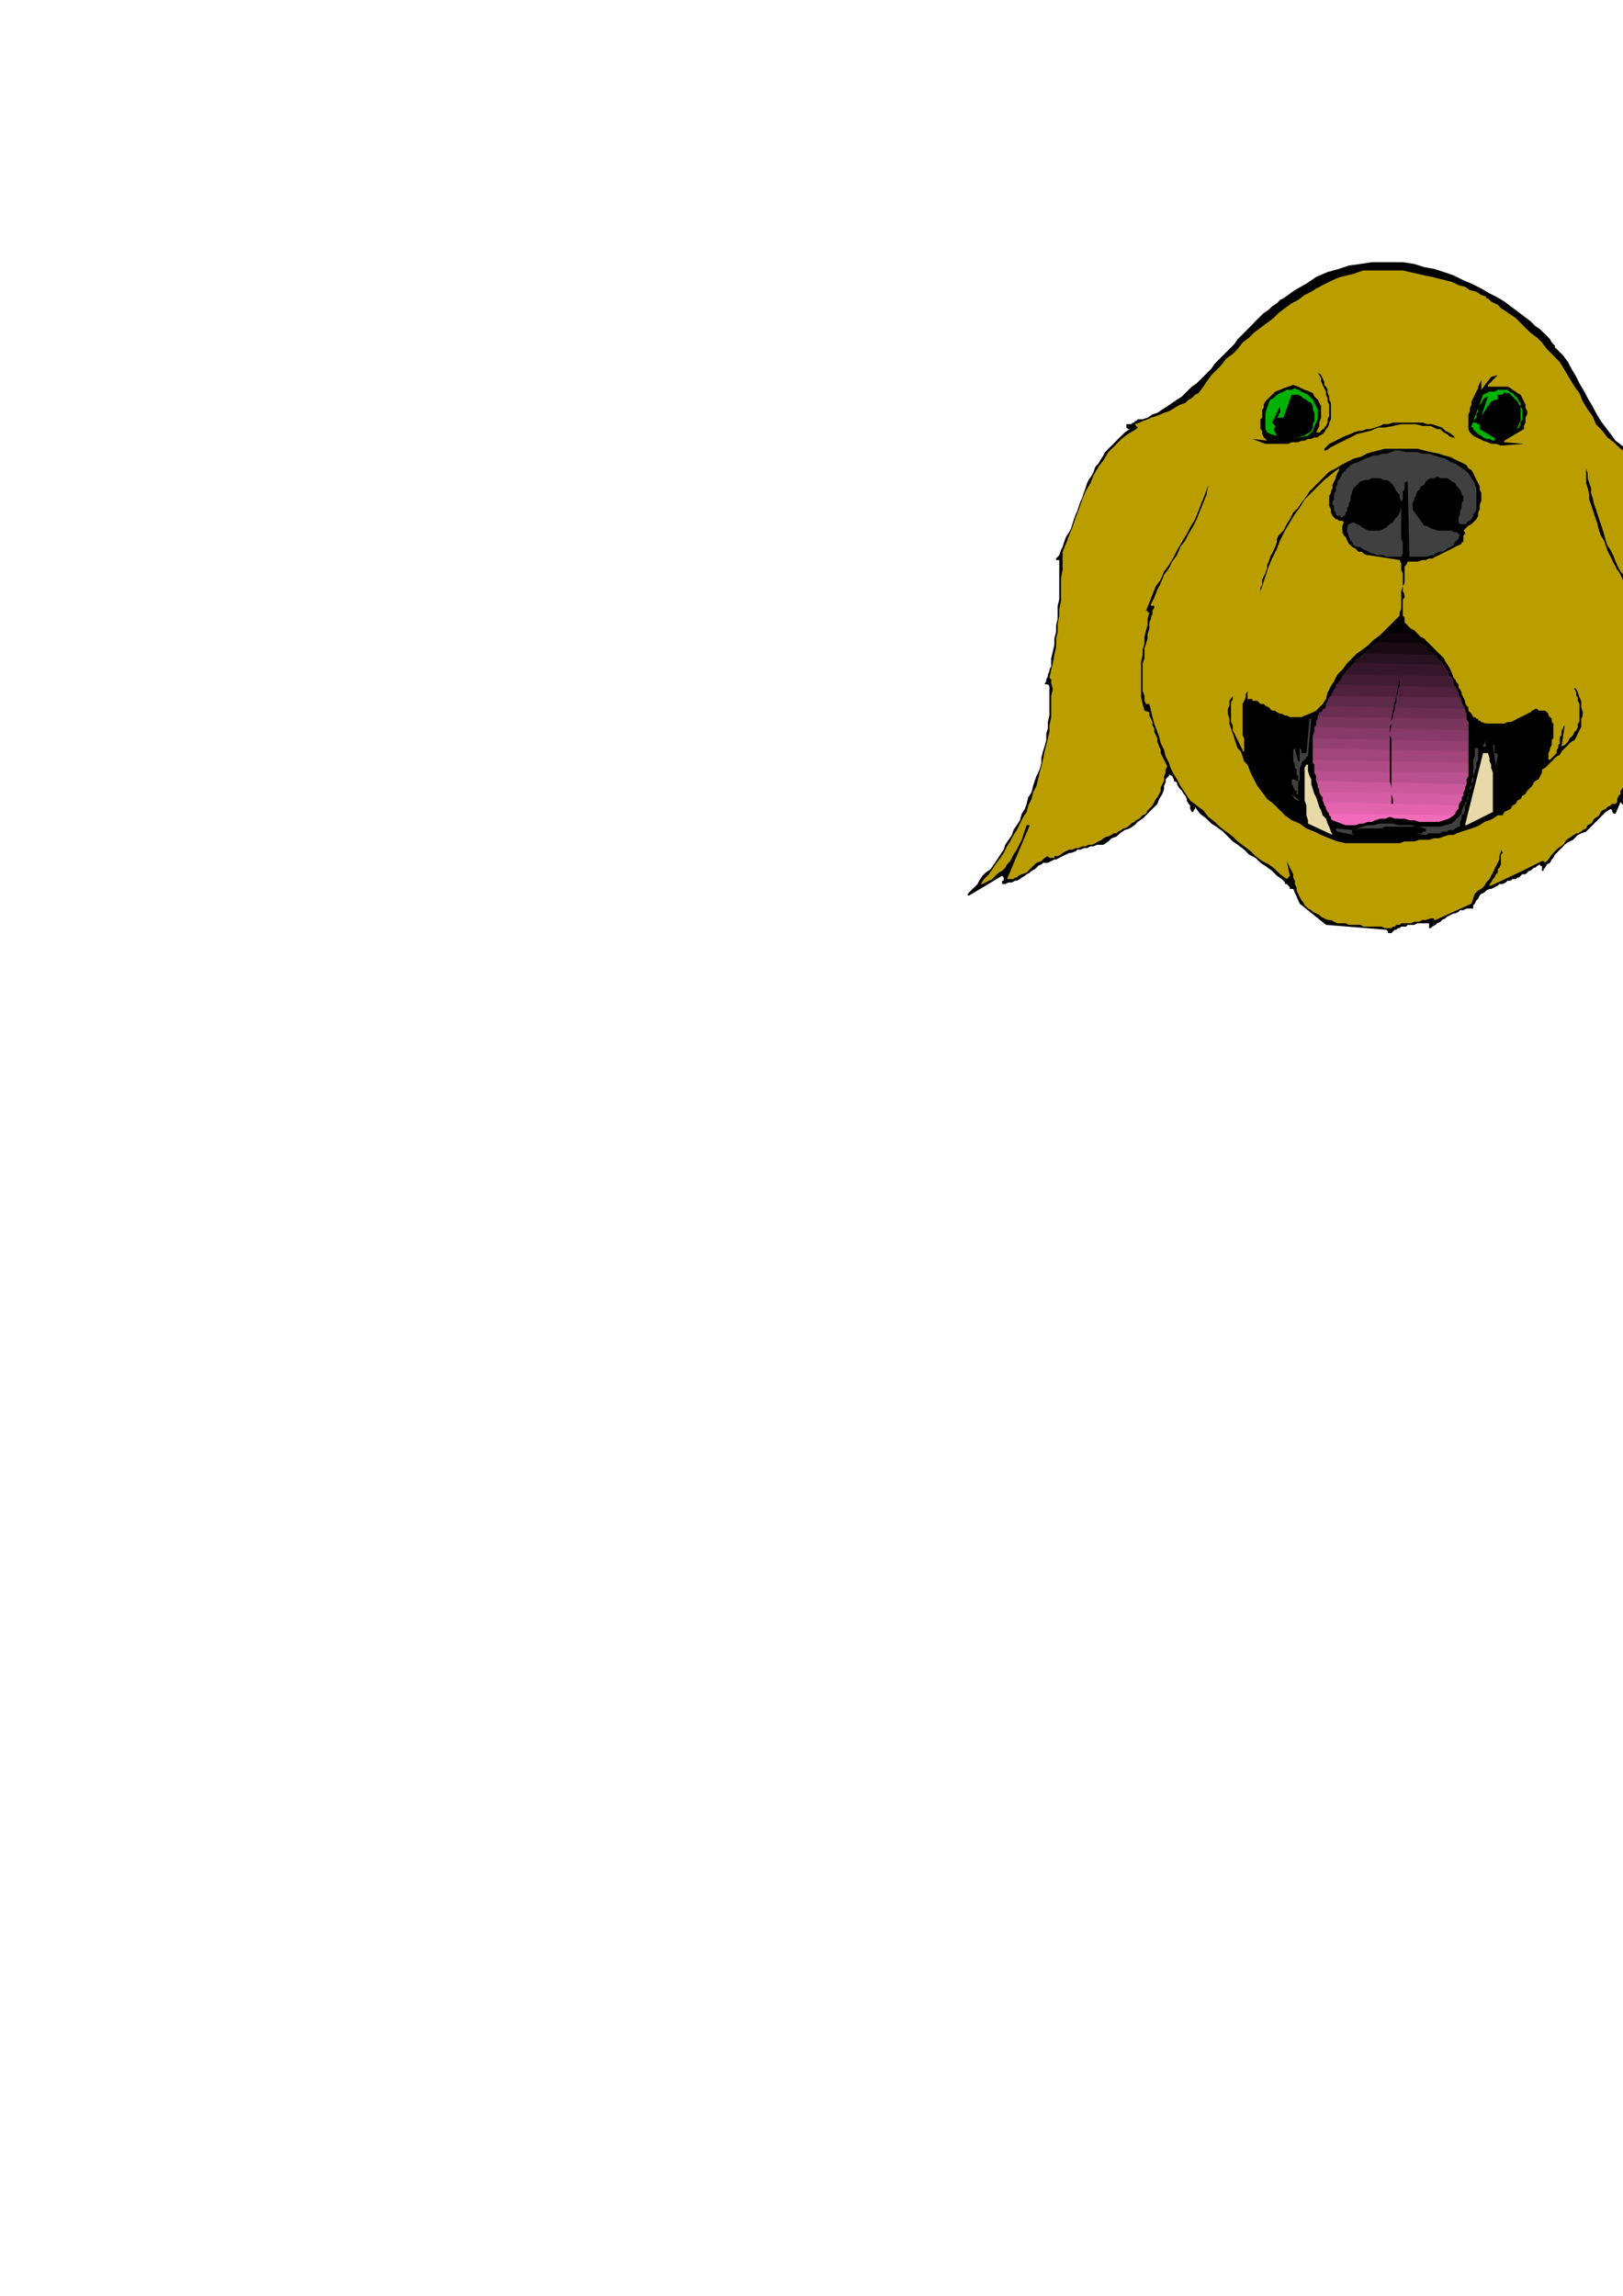 <?xml version="1.0" encoding="utf-8"?>
<!-- Created by UniConvertor 2.0rc4 (https://sk1project.net/) -->
<svg xmlns="http://www.w3.org/2000/svg" height="841.89pt" viewBox="0 0 595.276 841.89" width="595.276pt" version="1.1" xmlns:xlink="http://www.w3.org/1999/xlink" id="992b57e1-f607-11ea-9cc3-dcc15c148e23">

<g>
	<g>
		<path style="fill:#000000;" d="M 470.726,109.401 L 469.502,109.977 468.35,111.201 466.55,112.353 465.326,113.577 463.526,114.801 462.302,115.953 460.502,117.753 459.35,118.977 457.55,120.777 455.75,122.577 453.95,124.377 452.726,126.177 450.926,127.977 449.126,129.777 447.326,131.577 445.526,133.377 444.302,135.177 442.502,136.977 440.702,138.777 438.902,140.577 437.102,141.801 435.302,143.601 433.502,145.401 431.702,146.553 429.902,147.777 428.102,149.001 426.302,150.153 424.502,151.377 422.702,151.953 420.902,153.177 419.102,153.753 417.302,153.753 416.726,154.401 416.15,154.401 416.15,154.977 415.502,154.977 414.926,155.553 414.35,155.553 413.702,155.553 413.126,155.553 413.126,156.201 413.126,156.201 413.126,156.777 413.126,156.777 413.702,157.353 413.702,157.353 414.35,157.353 414.35,157.353 412.55,158.577 411.326,159.801 410.102,160.953 408.95,162.177 407.726,163.401 406.502,164.553 405.35,165.777 404.702,167.001 403.55,168.801 402.902,169.953 401.75,171.177 401.102,172.977 400.526,174.201 399.302,176.001 398.726,177.153 398.15,178.953 397.502,180.753 396.926,182.553 396.35,183.777 395.702,185.577 395.126,187.377 394.55,188.601 393.902,190.401 393.326,192.201 392.75,194.001 392.102,195.153 390.95,196.953 390.302,198.753 389.726,200.553 389.15,201.777 388.502,203.577 387.35,204.801 387.35,205.377 387.926,205.377 387.926,205.377 388.502,205.377 388.502,207.753 388.502,210.201 388.502,212.577 388.502,214.953 388.502,217.401 388.502,219.777 387.926,222.153 387.926,224.601 387.926,226.977 387.35,229.353 387.35,231.801 386.702,234.177 386.702,236.553 386.126,239.001 385.55,241.377 385.55,243.753 385.55,244.401 384.902,245.553 384.902,246.201 384.326,247.353 384.326,248.001 383.75,249.153 383.75,249.801 383.102,250.953 383.75,250.953 383.75,250.953 384.326,250.953 384.902,251.601 384.902,253.401 384.902,255.777 384.902,258.153 384.902,260.601 384.902,262.401 384.326,264.777 384.326,267.153 383.75,268.953 383.75,271.401 383.102,273.777 382.526,275.577 381.95,277.953 381.95,279.753 381.302,282.201 380.15,284.577 379.502,286.377 378.926,288.177 378.35,290.553 377.126,292.353 376.55,294.801 375.902,296.601 374.75,298.401 374.102,300.777 372.95,302.577 371.726,304.377 371.15,306.177 369.926,307.977 368.702,309.777 368.126,311.577 366.902,313.377 365.75,315.177 364.526,316.977 363.302,318.777 361.502,320.001 360.35,321.153 359.126,322.953 358.55,324.177 357.326,325.401 356.102,326.553 354.95,327.777 354.95,327.777 354.95,328.353 355.526,328.353 355.526,328.353 367.55,321.153 367.55,321.153 367.55,321.153 368.126,321.801 368.126,321.801 368.126,322.377 368.126,322.377 368.126,322.953 367.55,322.953 367.55,323.601 367.55,323.601 367.55,324.177 367.55,324.177 368.702,324.177 369.926,323.601 371.15,323.601 372.302,322.953 372.95,322.953 374.102,322.377 374.75,321.801 375.902,321.153 376.55,320.577 377.702,320.001 378.35,319.353 379.502,318.777 380.15,318.201 380.726,317.553 381.95,316.977 382.526,316.401 383.102,316.401 383.102,316.401 383.75,316.401 384.326,316.401 386.702,315.177 387.35,315.177 388.502,314.601 389.726,313.953 390.95,313.377 392.102,312.801 392.75,312.801 394.55,312.153 395.126,311.577 396.35,311.577 397.502,311.001 398.726,311.001 399.95,310.353 401.102,310.353 402.326,309.777 403.55,309.777 404.702,309.777 406.502,308.553 407.726,307.401 409.526,306.753 410.75,305.601 412.55,304.377 414.35,303.801 416.15,302.577 417.302,301.353 419.102,300.201 420.326,298.977 421.55,297.753 423.35,295.953 424.502,294.801 425.15,293.001 426.302,291.201 426.95,289.401 426.95,288.753 426.95,288.177 427.526,286.953 427.526,286.377 427.526,285.801 428.102,285.153 428.75,284.577 428.75,284.001 429.902,284.577 430.55,285.801 430.55,286.377 431.702,286.953 431.702,287.601 432.35,288.753 432.926,289.401 433.502,289.977 434.15,291.201 434.726,291.777 435.302,293.001 435.302,293.577 435.95,294.801 436.526,295.377 436.526,296.601 437.102,297.753 437.75,297.753 437.75,297.177 438.326,296.601 438.326,295.953 440.126,298.401 442.502,300.201 444.302,302.001 446.102,303.153 448.55,304.953 450.35,306.753 452.15,308.553 453.95,309.777 456.326,311.577 458.126,313.377 460.502,314.601 462.302,316.401 464.102,317.553 466.55,319.353 468.35,321.153 470.15,322.377 470.726,322.953 471.302,323.601 471.302,324.177 471.95,324.177 472.526,324.753 472.526,324.753 473.102,325.401 473.102,325.977 473.75,325.977 473.75,325.977 474.326,325.977 474.326,325.977 476.702,331.377 486.35,339.153 508.526,340.953 509.102,341.601 509.102,341.601 509.102,342.177 509.75,342.177 509.75,342.177 509.75,342.177 510.326,342.177 510.326,342.177 510.326,342.177 510.902,341.601 510.902,341.601 511.55,340.953 512.126,340.953 512.702,340.377 513.35,340.377 513.926,339.801 515.15,339.801 515.726,339.801 516.302,339.153 516.95,339.153 518.102,339.153 518.75,339.153 519.902,338.577 520.55,338.577 521.126,338.577 522.35,338.577 522.926,338.577 523.502,338.577 524.15,338.577 524.15,338.577 524.15,339.153 524.15,339.153 524.15,339.801 524.15,340.377 524.15,340.377 524.726,340.377 525.302,339.801 526.526,339.153 527.102,338.577 528.326,338.001 528.902,337.353 530.126,336.777 530.702,336.201 531.926,335.553 533.15,334.977 533.726,334.977 534.95,334.401 535.526,333.753 536.75,333.753 537.902,333.177 539.126,333.177 540.35,333.177 540.35,331.953 540.926,331.377 541.502,330.153 542.15,329.577 542.726,328.353 543.302,327.777 544.526,327.201 545.102,326.553 546.326,325.977 546.902,325.977 548.126,325.401 549.35,324.753 549.926,324.177 551.15,324.177 552.302,323.601 552.95,322.953 554.102,322.953 554.75,322.377 555.902,322.377 556.55,321.801 557.126,321.801 557.702,321.153 558.35,320.577 559.502,320.577 560.15,320.001 560.726,319.353 561.302,319.353 561.95,318.777 562.526,318.201 563.102,318.201 563.75,317.553 564.902,316.977 564.902,317.553 565.55,317.553 565.55,318.201 565.55,318.777 565.55,318.777 565.55,319.353 566.126,319.353 566.126,318.777 566.702,318.201 567.35,316.977 568.502,316.401 569.15,315.177 569.726,314.601 570.302,313.377 570.95,312.801 572.102,311.577 572.75,311.001 573.902,309.777 574.55,309.201 575.702,308.553 576.926,307.977 578.15,306.753 578.726,306.177 579.95,305.601 581.75,304.953 582.902,303.801 584.126,302.577 585.35,301.353 586.502,300.201 587.726,298.977 588.95,297.753 590.75,296.601 590.75,296.601 591.326,297.177 591.326,297.753 591.902,298.401 591.902,298.401 591.902,298.401 592.55,298.401 592.55,298.401 594.35,294.153 595.502,295.377 597.302,297.177 598.526,298.401 600.326,300.201 601.55,301.353 603.35,302.577 605.15,303.801 606.302,304.953 608.102,305.601 609.902,306.753 611.126,307.977 612.926,309.201 614.726,310.353 615.95,311.577 617.75,312.801 619.55,313.377 619.55,313.377 620.126,313.377 620.126,313.377 620.126,313.377 620.126,312.801 620.126,312.801 620.126,312.153 620.126,311.577 620.126,311.577 620.126,311.577 620.126,311.001 620.702,311.001 621.35,311.577 622.502,312.153 623.726,312.801 624.95,313.953 625.526,315.177 626.75,315.753 627.902,316.977 629.126,316.977 631.502,318.777 634.526,320.001 636.902,321.801 639.926,322.953 642.302,324.177 645.326,325.401 648.35,326.553 651.302,327.777 654.326,328.353 657.35,329.001 660.302,329.577 663.326,329.577 666.35,330.153 669.302,329.577 672.326,329.577 675.35,328.353 673.55,327.201 672.326,325.401 670.526,324.177 669.302,322.377 667.502,320.577 666.35,318.777 664.55,316.977 663.326,315.177 662.102,313.377 660.95,311.577 660.302,309.777 659.726,307.401 659.15,304.953 658.502,303.153 657.926,300.777 657.926,297.753 658.502,297.753 658.502,297.753 659.15,297.753 659.726,297.753 659.726,297.753 659.726,297.753 659.726,297.753 660.302,297.177 658.502,295.953 657.35,294.153 656.702,293.001 655.55,291.201 654.326,289.401 653.75,287.601 652.526,285.801 651.95,284.001 651.302,282.201 650.15,280.401 649.502,278.601 648.926,276.801 648.35,274.353 647.702,272.553 647.126,270.177 646.55,268.377 645.902,266.577 645.326,264.201 645.326,262.401 644.75,259.953 644.102,258.153 643.526,256.353 642.95,253.977 642.302,252.177 641.726,250.377 641.15,248.001 640.502,246.201 639.926,244.401 639.35,242.601 638.126,240.801 637.55,239.001 636.326,237.201 636.902,237.201 636.902,237.201 636.902,236.553 637.55,236.553 636.902,234.753 636.326,232.953 636.326,231.153 635.75,229.353 635.75,227.553 635.102,225.753 634.526,223.953 634.526,222.153 633.95,220.353 633.95,218.553 633.302,216.753 633.302,214.953 632.726,213.153 632.726,211.353 632.15,209.553 631.502,207.753 631.502,206.601 630.926,204.801 630.35,203.001 629.702,201.201 629.126,199.401 628.55,198.177 627.902,196.377 627.326,194.577 626.75,193.353 625.526,191.553 624.95,190.401 623.726,188.601 623.15,187.377 621.926,186.153 620.702,185.001 619.55,183.777 618.326,182.553 617.75,181.401 616.526,180.753 615.302,179.601 614.15,178.953 613.502,177.801 612.35,177.153 611.126,176.577 609.902,175.353 608.75,174.777 608.102,174.201 606.95,173.553 605.726,172.401 604.502,171.753 603.35,170.601 602.702,169.953 602.126,169.377 602.126,168.801 602.126,168.801 602.702,168.153 599.75,167.001 597.302,165.201 594.926,163.401 592.55,161.601 590.75,159.153 588.95,156.777 587.15,154.401 585.35,151.377 584.126,149.001 582.326,145.977 581.102,143.601 579.302,140.577 578.15,138.201 576.35,135.177 575.126,132.801 573.326,130.353 572.75,129.777 572.102,129.201 571.526,128.553 570.95,127.977 570.302,127.401 570.302,126.753 569.726,126.177 569.15,125.601 568.502,124.377 567.35,123.153 566.126,122.001 564.902,120.777 563.102,119.553 561.302,117.753 558.926,115.953 556.55,114.153 554.102,112.353 551.726,110.553 548.702,108.753 546.326,107.601 543.302,105.801 539.702,104.001 536.75,102.777 533.15,100.977 529.55,99.753 525.95,98.601 522.35,97.953 518.75,96.801 514.502,96.153 510.902,96.153 506.726,96.153 503.126,96.153 498.95,96.801 494.702,97.377 491.102,98.601 486.926,99.753 482.75,101.553 479.15,104.001 474.902,106.377 470.726,109.401 Z" />
		<path style="fill:#ba9e00;" d="M 506.15,99.177 L 509.102,99.177 511.55,99.177 514.502,99.177 516.95,99.753 519.902,100.401 522.35,100.977 525.302,101.553 527.75,102.201 530.126,102.777 532.502,103.353 534.95,104.577 537.326,105.153 539.126,106.377 541.502,106.953 543.302,108.177 545.102,108.753 545.102,109.401 545.75,109.401 546.326,109.977 546.902,110.553 548.126,111.201 549.35,111.777 550.502,113.001 552.302,114.153 554.102,115.377 555.902,116.601 557.702,118.401 559.502,120.201 561.302,122.001 563.75,123.801 565.55,125.601 567.35,127.977 569.726,130.353 572.102,132.801 573.902,135.753 575.702,138.777 577.502,141.801 579.302,144.177 580.526,147.201 582.326,150.153 584.126,152.601 585.35,155.553 587.726,158.001 589.526,160.377 591.902,162.177 594.35,164.553 597.302,166.353 600.326,167.577 600.326,168.153 599.75,168.153 599.75,168.153 599.102,168.801 601.55,170.601 603.926,171.753 606.302,173.553 608.75,175.353 611.126,177.153 613.502,179.601 615.95,181.401 617.75,183.201 619.55,185.577 621.926,187.953 623.726,190.401 624.95,192.777 626.75,195.153 627.902,198.177 629.126,201.201 630.35,204.153 635.102,234.753 635.102,235.401 634.526,235.401 634.526,235.401 633.95,235.977 635.102,237.201 636.326,239.001 636.902,240.801 638.126,242.601 638.702,244.401 639.35,246.201 639.926,248.001 641.15,249.801 641.15,251.601 641.726,253.977 642.302,255.777 642.95,257.577 643.526,259.377 644.102,261.753 644.75,263.553 645.326,265.353 645.326,267.801 645.902,269.601 646.55,271.401 647.126,273.777 647.702,275.577 648.35,277.377 648.926,279.177 649.502,280.977 650.15,282.777 651.302,285.153 651.95,286.377 652.526,288.177 653.75,289.977 654.902,291.777 655.55,293.577 656.702,294.801 656.126,296.601 656.702,298.977 656.702,301.353 657.35,303.801 657.926,306.177 659.15,307.977 659.726,309.777 660.302,312.153 661.526,313.953 662.75,315.753 663.902,317.553 665.126,319.353 666.35,321.153 668.15,322.953 669.95,324.177 671.102,325.977 673.55,327.201 672.326,327.777 671.102,327.777 669.302,328.353 668.15,328.353 666.926,329.001 665.702,329.001 664.55,329.001 662.75,329.001 661.526,329.001 660.302,329.001 659.15,329.001 657.35,328.353 656.126,328.353 654.902,327.777 653.75,327.777 652.526,327.201 650.15,325.977 647.702,325.401 645.326,324.177 643.526,323.601 641.15,322.377 639.35,321.801 636.902,320.577 634.526,319.353 632.726,318.777 630.926,317.553 628.55,316.401 626.75,315.177 624.95,313.377 623.15,312.153 621.35,310.353 620.126,308.553 619.55,308.553 619.55,308.553 619.55,308.553 618.902,308.553 618.902,309.201 619.55,309.201 619.55,309.777 619.55,309.777 619.55,310.353 619.55,310.353 619.55,311.001 619.55,311.577 617.75,310.353 616.526,309.777 614.726,309.201 613.502,307.977 611.702,307.401 610.55,306.177 608.75,305.601 607.526,304.377 605.726,303.153 604.502,302.001 603.35,300.777 601.55,299.553 600.326,298.401 598.526,297.177 597.302,295.377 595.502,293.577 595.502,292.353 595.502,290.553 596.15,289.401 596.726,288.177 597.302,286.953 598.526,285.801 599.102,284.577 599.75,283.353 600.902,282.201 601.55,280.977 602.702,280.401 603.35,279.177 603.926,277.953 604.502,277.377 605.726,276.153 606.302,275.577 608.75,268.377 610.55,267.153 610.55,264.777 610.55,262.401 610.55,259.377 609.902,257.001 609.902,253.977 609.326,251.601 609.326,249.153 608.75,246.777 608.102,243.753 607.526,241.377 606.95,239.001 606.302,235.977 605.726,233.601 604.502,231.153 603.35,228.777 602.702,226.401 602.702,225.753 602.126,225.177 602.126,224.601 602.126,223.953 602.126,223.377 602.126,223.377 602.126,222.801 602.126,222.153 602.126,222.153 602.702,222.153 602.702,221.577 603.35,221.577 602.126,220.353 601.55,219.201 600.326,217.977 599.75,216.753 598.526,215.601 597.95,214.377 597.302,213.153 596.15,212.001 595.502,210.777 594.35,209.553 593.702,208.401 593.126,207.177 592.55,205.953 591.902,204.153 591.326,203.001 590.75,201.777 589.526,199.977 588.95,198.177 588.302,195.801 587.726,194.001 587.15,192.201 586.502,190.401 585.926,188.601 585.35,186.801 584.702,185.001 584.126,182.553 583.55,180.753 583.55,178.953 582.902,177.153 582.326,175.353 582.326,173.553 581.75,171.753 581.75,171.753 581.75,171.753 581.75,171.753 581.75,171.753 581.75,173.553 581.75,175.353 581.75,177.153 582.326,178.953 582.902,181.401 582.902,183.201 583.55,185.001 584.126,186.801 584.702,188.601 585.35,190.401 585.926,192.201 586.502,194.577 587.15,196.377 588.302,198.177 588.95,199.977 589.526,201.777 590.102,203.001 590.75,204.153 591.326,205.377 591.902,206.601 592.55,207.753 593.126,208.977 593.702,209.553 594.35,210.777 594.926,212.001 595.502,213.153 596.726,214.377 597.302,214.953 597.95,216.177 599.102,217.401 599.75,218.553 600.902,219.777 600.902,220.353 600.902,221.001 600.902,222.153 600.902,222.801 601.55,223.953 601.55,224.601 601.55,225.753 601.55,226.977 602.702,229.353 603.35,231.801 604.502,234.177 605.15,236.553 606.302,239.001 606.95,241.377 607.526,243.177 608.102,245.553 608.75,248.001 608.75,250.377 609.326,252.753 609.326,255.777 609.326,258.153 609.326,260.601 609.326,262.977 609.326,265.353 608.75,267.153 608.102,268.953 607.526,270.177 606.95,271.977 606.302,273.201 605.15,275.001 604.502,276.153 603.35,277.377 602.702,278.601 601.55,279.753 600.326,280.977 599.75,282.201 598.526,283.353 597.95,285.153 596.726,286.377 595.502,287.601 595.502,288.177 594.926,289.401 594.35,289.977 594.35,291.201 593.702,291.777 593.126,293.001 593.126,294.153 592.55,294.801 592.55,294.801 591.902,294.801 591.902,294.801 591.326,294.801 590.75,295.377 589.526,295.953 588.95,296.601 587.726,297.177 587.15,297.753 586.502,298.977 585.926,299.553 584.702,300.201 584.126,301.353 583.55,302.001 582.326,302.577 581.75,303.801 580.526,304.377 579.95,304.953 578.726,305.601 578.15,305.601 576.35,306.753 574.55,307.977 573.326,309.777 571.526,311.001 570.302,312.153 569.15,313.377 567.926,315.177 566.702,316.401 566.702,316.401 566.126,315.753 566.126,315.753 565.55,315.753 558.35,319.353 546.902,324.753 546.902,324.753 546.326,324.753 546.326,324.753 546.326,324.177 546.902,323.601 547.55,322.377 548.126,321.801 548.702,320.577 549.35,320.001 549.35,318.777 549.926,318.201 550.502,316.977 550.502,315.753 550.502,314.601 550.502,313.377 551.15,312.801 550.502,311.577 550.502,310.353 550.502,309.201 550.502,307.977 550.502,309.777 550.502,311.001 550.502,312.153 549.926,313.953 549.926,315.177 549.35,316.401 548.702,317.553 548.126,318.777 547.55,320.001 546.902,321.153 546.326,322.377 545.102,323.601 544.526,324.753 543.302,325.977 542.15,326.553 540.926,327.777 539.702,331.377 526.526,337.353 526.526,337.353 525.95,337.353 525.95,336.777 525.95,336.777 524.726,336.777 522.926,337.353 521.702,337.353 520.55,338.001 518.75,338.001 517.526,338.577 516.302,338.577 514.502,338.577 513.926,338.577 513.35,339.153 512.702,339.153 512.126,339.153 511.55,339.801 510.902,339.801 510.326,340.377 510.326,340.377 509.102,340.377 507.95,340.377 506.726,339.801 505.502,339.801 504.35,339.801 502.55,339.801 501.326,339.801 500.102,339.801 498.95,339.153 497.15,339.153 495.926,339.153 494.702,339.153 493.55,338.577 491.75,338.577 490.526,338.577 489.302,338.001 488.15,337.353 486.926,337.353 485.702,336.777 484.55,336.201 483.902,335.553 482.75,334.977 481.526,334.401 480.95,333.753 479.726,333.177 478.502,331.953 477.926,330.801 477.35,330.153 476.702,329.001 476.126,327.777 475.55,326.553 475.55,325.401 474.902,324.177 474.902,322.953 474.326,321.801 474.326,320.577 473.75,319.353 473.102,318.201 472.526,316.977 471.95,315.753 473.102,321.153 471.95,322.377 469.502,320.577 467.702,318.777 465.326,316.977 462.95,315.753 460.502,313.953 458.702,312.153 456.326,310.353 453.95,308.553 452.15,306.753 449.702,304.953 447.326,303.153 445.526,301.353 443.15,299.553 441.35,297.177 438.902,295.377 436.526,293.577 435.302,291.777 434.15,289.977 432.926,288.177 431.702,285.801 430.55,284.001 429.326,281.553 428.75,279.753 427.526,277.377 426.95,275.001 425.726,272.553 425.15,270.177 424.502,268.377 423.35,265.353 422.702,262.977 422.126,260.601 421.55,258.153 421.55,258.153 420.902,258.153 420.902,258.153 420.326,258.153 419.75,257.001 419.75,255.201 419.102,253.401 419.102,251.601 419.102,249.801 419.102,248.001 419.102,246.777 419.102,244.977 419.102,243.177 419.75,241.377 419.75,239.577 419.75,237.777 420.326,235.977 420.902,234.177 420.902,232.377 421.55,230.577 421.55,229.353 421.55,228.201 422.126,226.977 422.126,226.401 422.702,225.177 422.702,223.953 423.35,222.801 423.35,222.153 422.702,222.153 422.702,222.153 422.126,222.153 422.126,221.577 423.35,219.201 424.502,216.177 425.726,213.801 426.95,210.777 428.75,208.401 429.902,205.953 431.702,203.577 432.926,200.553 434.726,198.177 435.95,195.801 437.75,192.777 438.902,190.401 440.126,187.377 441.35,184.353 442.502,181.401 443.15,177.801 441.926,181.401 440.702,184.353 439.55,187.377 438.326,190.401 436.526,193.353 435.302,195.801 433.502,198.753 431.702,201.777 430.55,204.153 428.75,207.177 426.95,209.553 425.726,212.577 423.926,214.953 422.702,217.977 421.55,221.001 420.326,223.953 420.902,223.953 420.902,224.601 421.55,224.601 421.55,224.601 420.902,226.977 420.902,229.353 420.326,231.153 419.75,233.601 419.75,235.977 419.102,238.353 419.102,240.153 418.526,242.601 418.526,244.977 418.526,246.777 418.526,249.153 418.526,251.601 418.526,253.977 418.526,255.777 419.102,258.153 419.75,260.601 421.55,261.177 421.55,262.401 422.126,263.553 422.702,264.777 422.702,266.001 423.35,267.153 423.35,268.377 423.926,269.601 424.502,270.753 424.502,271.977 425.15,273.777 425.726,275.001 425.726,276.153 426.302,277.377 426.95,278.601 427.526,279.753 428.102,280.977 427.526,282.201 427.526,283.353 426.95,284.577 426.95,286.377 426.302,287.601 425.726,288.753 425.726,289.977 425.15,291.201 424.502,292.353 423.926,293.001 423.35,294.153 422.702,295.377 421.55,296.601 420.902,297.177 420.326,298.401 419.102,298.977 418.526,299.553 417.95,300.201 416.726,300.777 416.15,301.353 414.926,302.001 414.35,302.577 413.702,303.153 412.55,303.801 411.902,303.801 411.326,304.377 410.102,304.953 409.526,305.601 408.302,305.601 407.726,306.177 406.502,306.753 405.926,306.753 404.702,307.401 404.126,307.977 402.902,308.553 401.75,309.201 400.526,309.777 399.302,309.777 398.15,310.353 396.926,310.353 395.702,311.001 394.55,311.001 393.326,311.577 392.102,311.577 390.95,312.153 389.726,312.801 389.15,313.377 387.926,313.953 387.35,313.953 386.702,313.953 386.702,314.601 386.126,314.601 386.126,314.601 385.55,314.601 384.902,314.601 384.902,314.601 384.902,314.601 384.902,314.601 384.326,313.953 384.326,313.953 383.102,314.601 381.95,315.753 380.15,316.401 378.926,317.553 377.702,318.777 376.55,320.001 374.75,320.577 373.526,321.153 372.95,321.801 372.302,321.801 371.726,322.377 371.15,322.377 371.15,322.377 370.502,322.377 369.926,322.377 369.35,322.377 377.702,302.577 377.126,302.577 377.126,302.577 377.126,302.577 376.55,302.577 375.326,306.177 374.75,307.977 374.102,309.201 373.526,310.353 372.95,311.577 371.726,313.377 371.15,314.601 370.502,315.753 369.35,316.977 368.702,318.201 367.55,319.353 366.326,320.001 365.102,321.153 363.95,322.377 362.726,322.953 361.502,323.601 360.35,324.177 360.35,324.177 359.702,324.177 359.702,324.177 359.702,324.177 360.926,322.377 362.726,320.577 363.95,318.777 365.102,316.977 366.902,314.601 368.126,312.801 369.35,310.353 370.502,308.553 371.726,306.177 372.95,304.377 374.102,302.001 375.326,299.553 376.55,297.753 377.126,295.377 378.35,293.001 378.926,290.553 380.15,288.177 380.726,285.801 381.302,283.353 381.95,280.977 382.526,278.601 383.102,275.577 383.75,273.201 384.326,270.753 384.902,268.377 384.902,266.001 385.55,262.977 385.55,260.601 385.55,258.153 385.55,255.201 386.126,252.753 385.55,250.377 385.55,249.801 385.55,249.153 384.902,248.577 384.902,248.577 385.55,245.553 386.126,243.177 386.702,240.153 387.35,237.201 387.35,234.177 387.926,231.801 387.926,228.777 388.502,225.753 388.502,223.377 389.15,220.353 389.15,217.401 389.15,214.953 389.15,212.001 389.726,208.977 389.726,205.953 389.726,203.577 389.726,203.001 389.726,203.001 389.726,202.353 389.726,202.353 390.95,199.401 392.102,196.377 393.326,193.353 394.55,189.753 395.702,186.801 396.926,183.201 398.15,180.177 399.95,177.153 401.102,174.201 402.902,171.177 404.702,168.801 406.502,165.777 408.95,163.401 411.326,160.953 413.702,159.153 416.726,157.353 417.302,156.777 416.726,156.201 416.726,156.201 416.15,155.553 417.95,154.977 419.102,154.401 420.902,153.753 422.126,153.177 423.926,152.601 425.726,151.953 426.95,151.377 428.75,150.801 429.902,150.153 431.702,149.001 432.926,148.353 434.726,147.777 435.95,146.553 437.102,145.977 438.326,144.753 439.55,144.177 441.35,141.801 442.502,140.001 444.302,137.553 446.102,135.753 447.902,133.953 449.702,131.577 452.15,129.777 453.95,127.977 455.75,125.601 458.126,123.801 459.926,122.001 462.302,120.201 464.75,118.401 467.126,116.601 468.926,114.801 471.302,113.001 473.75,111.201 476.126,109.977 478.502,108.177 480.95,106.953 482.75,105.801 485.126,104.577 487.502,103.353 489.95,102.201 491.75,101.553 494.126,100.977 496.502,100.401 498.302,99.753 500.102,99.177 502.55,99.177 504.35,99.177 506.15,99.177 Z" />
		<path style="fill:#000000;" d="M 493.55,309.201 L 495.35,309.201 497.15,309.201 498.95,309.201 500.75,309.201 502.55,309.201 504.35,309.201 506.15,309.201 507.95,309.201 509.75,309.201 511.55,309.201 513.35,309.201 515.15,308.553 516.95,308.553 518.75,308.553 520.55,307.977 522.35,307.977 524.15,307.977 525.95,307.401 527.75,307.401 529.55,306.753 531.35,306.177 533.15,306.177 534.302,305.601 536.102,304.953 537.902,304.377 539.702,303.801 541.502,303.153 542.726,302.577 544.526,301.353 546.326,300.777 547.55,300.201 549.35,298.977 549.926,298.977 550.502,298.977 550.502,298.977 551.15,298.977 551.726,297.753 552.95,297.177 554.102,296.601 554.75,295.377 555.902,294.801 556.55,293.577 557.702,293.001 558.35,291.777 559.502,291.201 560.15,289.977 560.726,289.401 561.95,288.177 562.526,286.953 563.102,286.377 564.326,285.801 564.902,284.577 565.55,283.353 565.55,282.201 566.702,281.553 567.35,280.977 568.502,279.753 569.15,279.177 570.302,277.953 570.95,277.377 572.102,276.801 572.75,275.577 573.326,275.001 573.902,274.353 574.55,273.777 575.126,273.201 575.702,272.553 576.35,271.977 577.502,271.401 578.15,270.177 578.726,268.953 579.302,267.801 579.95,266.577 579.95,265.353 579.95,263.553 580.526,262.401 580.526,261.177 579.95,259.377 579.95,258.153 579.95,257.001 579.302,255.777 578.726,253.977 578.15,252.753 577.502,252.177 577.502,251.601 576.926,250.953 576.926,250.953 576.926,250.953 577.502,251.601 577.502,252.753 578.15,253.977 578.15,255.201 578.726,255.777 578.726,257.001 579.302,258.153 579.302,259.377 579.302,259.953 579.302,261.177 579.302,262.401 579.302,263.553 579.302,264.777 578.726,265.353 578.726,266.577 578.15,267.801 577.502,268.377 576.926,269.601 576.35,270.177 575.702,270.753 575.126,271.977 574.55,272.553 573.902,273.201 572.75,273.777 573.902,266.001 573.326,266.577 573.326,267.153 572.75,267.801 572.75,268.377 572.75,269.601 572.102,270.177 572.102,271.401 572.102,272.553 571.526,273.201 571.526,274.353 570.95,275.001 570.95,276.153 570.302,276.801 569.726,277.377 569.15,277.953 568.502,278.601 567.926,278.601 567.926,277.953 567.926,277.377 567.926,276.801 567.926,276.153 568.502,275.001 568.502,274.353 569.15,273.201 569.15,272.553 569.15,271.401 569.726,270.753 569.726,269.601 569.726,268.953 569.726,267.801 569.726,267.153 569.726,266.001 569.726,265.353 569.15,264.777 569.15,263.553 568.502,262.977 567.926,262.401 567.926,261.753 567.35,261.177 567.35,261.177 566.702,260.601 566.126,260.601 566.126,260.601 565.55,260.601 564.902,260.601 564.326,260.601 563.75,259.953 563.102,259.953 561.95,260.601 561.302,261.177 560.15,261.753 558.926,262.401 557.702,262.977 556.55,263.553 555.326,264.201 554.102,264.777 552.95,264.777 551.726,265.353 550.502,265.353 548.702,265.353 547.55,265.353 546.326,265.353 545.102,265.353 543.302,264.777 543.302,264.777 542.726,264.201 542.15,264.201 542.15,263.553 541.502,263.553 540.926,262.977 540.926,262.977 540.35,262.977 539.702,261.753 539.126,261.177 538.55,260.601 538.55,259.377 537.902,258.801 537.326,257.577 537.326,257.001 536.75,255.777 536.102,254.553 536.102,253.977 535.526,252.753 534.95,252.177 534.95,250.953 534.302,250.377 533.726,249.153 533.15,248.577 532.502,246.777 531.926,245.553 531.35,244.401 530.126,242.601 529.55,241.377 528.326,240.153 527.102,239.001 525.95,237.777 524.726,236.553 523.502,235.401 522.35,234.177 521.126,233.601 519.902,232.377 518.75,231.153 517.526,230.577 516.302,229.353 515.726,228.777 515.15,228.201 515.15,226.977 515.15,226.401 514.502,225.753 514.502,224.601 514.502,223.377 514.502,222.801 514.502,221.577 514.502,221.001 514.502,219.777 515.15,219.201 515.15,217.977 514.502,216.753 514.502,216.177 514.502,214.953 515.15,213.801 515.15,212.577 515.15,211.353 515.15,210.201 515.15,208.977 515.15,207.753 515.726,207.177 516.302,205.953 517.526,205.953 518.75,205.953 519.902,205.953 521.702,205.377 522.926,205.377 524.15,204.801 525.302,204.801 526.526,204.153 527.75,203.577 528.902,203.001 530.126,202.353 531.35,201.777 532.502,201.201 533.726,200.553 534.95,199.977 536.102,199.401 536.102,199.401 536.102,198.753 536.102,198.753 536.75,198.753 536.75,198.177 536.75,197.601 536.75,196.953 536.75,196.377 537.326,195.801 537.326,195.153 537.326,195.153 536.75,194.577 537.902,193.353 538.55,192.777 539.702,192.201 540.35,191.553 541.502,190.401 542.15,189.177 542.15,187.953 542.726,186.801 542.726,185.001 543.302,183.777 543.302,181.977 543.302,180.753 542.726,179.601 542.726,178.377 542.15,177.153 541.502,176.001 540.926,174.777 540.35,173.553 539.702,172.401 538.55,171.753 537.902,170.601 536.75,169.953 535.526,169.377 534.302,168.801 531.926,167.577 529.55,167.001 527.75,166.353 524.726,165.777 522.35,165.201 519.902,164.553 517.526,164.553 515.15,164.553 512.702,164.553 510.326,164.553 507.95,164.553 505.502,165.201 503.126,165.777 501.326,166.353 498.95,167.577 496.502,168.153 494.126,169.377 491.75,170.601 489.95,171.753 487.502,172.977 485.702,174.777 483.902,176.577 482.102,178.377 480.302,180.177 479.15,181.977 477.35,184.353 476.126,186.153 474.326,187.953 473.102,190.401 471.95,192.201 470.726,194.577 468.926,196.377 468.35,197.601 468.35,198.753 467.702,200.553 467.126,201.777 466.55,203.001 465.902,204.153 465.326,205.953 464.75,207.177 464.75,208.401 464.102,210.201 463.526,211.353 462.95,212.577 462.95,214.377 462.302,215.601 462.302,216.753 461.726,218.553 462.95,214.953 464.102,211.353 465.326,207.753 466.55,204.801 468.35,201.201 469.502,198.177 471.302,194.577 473.102,191.553 474.902,188.601 476.702,186.153 478.502,183.201 480.95,180.753 483.326,178.377 485.702,176.001 488.726,173.553 491.102,171.753 491.102,172.401 490.526,173.553 489.95,174.777 489.95,175.353 489.302,176.577 488.726,177.801 488.726,178.953 488.15,180.177 488.15,180.753 487.502,181.977 487.502,183.201 487.502,184.353 487.502,185.577 488.15,186.801 488.15,187.953 488.726,189.177 489.302,189.753 489.302,189.753 489.95,190.401 490.526,190.401 491.102,190.977 491.75,190.977 492.326,190.977 492.902,191.553 492.326,192.777 492.326,194.001 492.326,195.153 492.902,196.377 493.55,196.953 494.126,198.177 494.702,199.401 495.35,199.977 495.926,200.553 497.15,201.201 497.726,201.777 498.302,202.353 499.526,202.353 500.102,203.001 501.326,203.577 501.902,203.577 513.35,205.377 513.926,206.601 513.926,207.753 513.926,208.977 514.502,210.201 514.502,211.353 514.502,212.577 514.502,213.801 514.502,214.953 513.926,216.753 513.926,217.977 513.926,219.201 513.926,220.353 513.926,221.577 513.926,223.377 513.35,224.601 513.35,225.753 511.55,227.553 509.75,229.353 507.95,231.153 506.15,232.953 503.702,234.753 501.902,236.553 499.526,238.353 497.726,239.577 495.926,241.377 494.126,243.177 492.326,245.553 490.526,247.353 489.302,249.801 488.15,251.601 486.926,253.977 486.35,256.353 485.126,258.153 483.902,259.377 482.75,260.601 481.526,261.177 480.302,261.753 478.502,262.401 477.35,262.977 475.55,262.977 474.326,262.977 473.102,262.977 471.95,262.401 471.302,262.401 470.15,261.753 469.502,261.753 468.35,261.177 467.702,260.601 466.55,260.601 465.902,259.953 465.326,259.377 464.102,258.801 463.526,258.153 462.302,258.153 461.726,257.577 461.15,257.001 460.502,257.001 459.926,257.001 459.926,257.001 459.35,257.001 459.35,256.353 458.702,256.353 458.126,256.353 458.126,256.353 457.55,256.353 457.55,255.777 457.55,255.777 457.55,255.201 457.55,254.553 457.55,253.977 457.55,253.977 457.55,253.401 456.902,254.553 456.902,255.777 456.326,257.001 455.75,258.153 455.75,259.377 455.75,261.177 455.75,262.401 455.75,263.553 455.75,265.353 455.75,266.577 455.75,268.377 455.75,269.601 456.326,270.753 456.326,272.553 456.326,273.777 456.326,275.001 456.326,275.001 456.326,275.577 455.75,275.577 455.75,275.001 455.102,273.777 454.526,272.553 453.95,271.401 453.302,270.177 452.726,268.953 452.15,267.801 452.15,266.001 451.502,264.777 451.502,263.553 451.502,262.401 451.502,260.601 451.502,259.377 451.502,257.577 452.15,256.353 452.15,255.201 452.726,253.977 452.15,255.201 450.926,257.001 450.926,258.801 450.35,259.953 450.35,261.753 450.926,263.553 450.926,265.353 451.502,267.153 452.15,268.953 452.726,270.753 453.302,272.553 453.95,274.353 455.102,275.577 455.75,277.377 456.326,279.177 457.55,280.401 458.702,283.353 459.926,285.801 461.15,288.177 462.95,290.553 464.75,293.001 467.126,294.801 469.502,297.177 471.302,298.977 473.75,300.777 476.702,302.001 479.15,303.801 482.102,304.953 484.55,306.177 487.502,307.401 490.526,308.553 493.55,309.201 Z" />
		<path style="fill:#e8d9a8;" d="M 488.726,306.177 L 488.15,304.953 487.502,303.153 486.926,302.001 486.35,300.201 485.126,298.977 484.55,297.177 483.902,295.953 483.326,294.153 482.75,292.353 482.102,291.201 481.526,289.401 480.95,287.601 480.95,285.801 480.302,284.577 479.726,282.777 479.726,280.977 479.726,280.401 479.726,280.401 479.15,280.401 479.15,280.401 478.502,281.553 478.502,282.777 478.502,284.577 478.502,285.801 478.502,286.953 478.502,288.177 478.502,289.977 478.502,291.201 478.502,292.353 478.502,293.577 479.15,295.377 479.15,296.601 479.15,297.753 479.15,298.977 479.726,300.777 479.726,302.001 488.726,306.177 488.726,306.177 488.726,306.177 488.726,306.177 488.726,306.177 Z" />
		<path style="fill:#404040;" d="M 496.502,306.177 L 498.95,306.177 496.502,306.177 495.926,305.601 495.926,305.601 495.926,304.953 495.926,304.377 489.95,303.801 489.95,303.801 489.95,304.377 489.95,304.377 490.526,304.953 496.502,306.177 Z" />
		<path style="fill:#404040;" d="M 522.35,306.177 L 522.926,306.177 524.15,305.601 524.726,305.601 525.95,305.601 526.526,305.601 527.102,305.601 528.326,305.601 528.902,304.953 530.126,304.953 530.702,304.953 531.35,304.377 532.502,304.377 533.15,304.377 533.726,303.801 534.95,303.153 535.526,303.153 535.526,302.001 535.526,301.353 536.102,300.201 536.102,298.977 536.75,298.401 537.326,297.177 537.326,296.601 537.326,295.377 537.902,294.801 537.902,293.577 538.55,293.001 538.55,292.353 538.55,291.201 539.126,290.553 539.126,289.977 539.702,288.753 539.702,288.177 539.702,287.601 540.35,286.377 540.35,285.801 540.35,285.153 540.35,284.577 540.926,283.353 540.926,282.777 541.502,281.553 541.502,280.977 541.502,279.753 542.15,278.601 542.15,277.377 542.15,276.801 542.15,275.577 542.15,274.353 542.15,274.353 541.502,274.353 540.926,274.353 540.926,274.353 540.926,275.577 540.926,277.377 540.35,278.601 540.35,280.401 540.35,281.553 540.35,282.777 540.35,284.577 539.702,286.377 539.702,287.601 539.126,288.753 539.126,290.553 538.55,291.777 537.902,293.577 537.326,294.801 536.75,295.953 536.102,297.177 536.102,297.753 536.102,297.753 536.102,298.401 536.102,298.401 532.502,302.001 530.126,302.577 528.326,303.153 525.95,303.153 524.15,303.153 521.702,303.153 519.326,303.153 517.526,302.577 515.15,302.577 512.702,302.577 510.902,302.001 508.526,302.001 506.15,302.001 503.702,302.577 501.902,302.577 499.526,303.153 497.15,304.377 498.95,303.801 500.102,303.801 501.902,303.801 503.126,303.801 504.926,303.801 506.726,303.801 507.95,303.153 509.75,303.153 511.55,303.153 512.702,303.153 514.502,303.153 515.726,303.153 517.526,303.153 519.326,303.153 520.55,303.153 522.35,303.801 522.926,303.801 522.926,303.801 522.926,304.377 522.926,304.377 522.926,304.953 522.35,304.953 521.702,304.953 521.702,305.601 521.126,305.601 520.55,305.601 519.902,305.601 519.326,305.601 522.35,306.177 Z" />
		<path style="fill:#000000;" d="M 521.702,235.977 L 520.55,235.401 519.902,234.177 518.75,233.601 518.102,232.953 516.95,232.377 516.302,231.801 515.726,230.577 515.15,230.001 514.502,229.353 514.502,229.353 513.926,228.777 513.926,228.777 512.702,230.001 511.55,230.577 510.326,231.153 509.102,232.377 507.95,232.953 507.302,233.601 506.15,234.753 504.926,235.401 521.702,235.977 Z" />
		<path style="fill:#0d050a;" d="M 516.95,231.801 L 518.102,232.953 519.326,233.601 520.55,234.753 521.702,235.977 522.926,236.553 524.15,237.777 525.302,239.001 525.95,240.153 500.102,239.577 501.326,238.353 502.55,237.201 503.702,236.553 504.926,235.401 506.15,234.177 507.302,233.601 508.526,232.377 509.75,231.801 516.95,231.801 Z" />
		<path style="fill:#190a14;" d="M 521.702,235.977 L 522.926,236.553 524.15,237.777 524.726,239.001 525.95,239.577 527.102,240.801 527.75,241.953 528.902,242.601 529.55,243.753 496.502,243.177 497.15,242.601 498.302,241.377 499.526,240.153 500.75,239.577 501.326,238.353 502.55,237.201 503.702,236.553 504.926,235.401 521.702,235.977 Z" />
		<path style="fill:#29121f;" d="M 531.926,248.001 L 531.926,248.001 531.926,248.001 531.926,248.001 531.926,248.001 531.35,246.777 530.702,245.553 530.126,244.401 529.55,243.753 528.902,242.601 527.75,241.953 527.102,240.801 525.95,240.153 500.102,239.577 499.526,240.153 498.302,241.377 497.15,241.953 496.502,243.177 495.35,244.401 494.702,244.977 493.55,246.201 492.902,247.353 531.926,248.001 Z" />
		<path style="fill:#361729;" d="M 533.726,252.177 L 533.726,251.601 533.15,250.953 533.15,250.377 533.15,249.801 532.502,249.153 532.502,249.153 531.926,248.577 531.926,248.001 531.35,247.353 531.35,246.777 531.35,246.201 530.702,245.553 530.702,245.553 530.126,244.977 530.126,244.401 529.55,243.753 496.502,243.177 495.35,244.401 494.702,244.977 494.126,246.201 492.902,247.353 492.326,248.001 491.75,249.153 491.102,250.377 489.95,250.953 533.726,252.177 Z" />
		<path style="fill:#421c33;" d="M 531.926,248.001 L 532.502,248.577 533.15,249.801 533.15,250.953 533.726,251.601 534.302,252.753 534.95,253.977 534.95,254.553 535.526,255.777 488.15,255.201 488.726,253.977 489.302,252.753 489.95,252.177 490.526,250.953 491.102,249.801 491.75,249.153 492.326,248.001 492.902,247.353 531.926,248.001 Z" />
		<path style="fill:#4f213d;" d="M 533.726,252.177 L 534.302,252.753 534.95,253.977 534.95,254.553 535.526,255.777 536.102,257.001 536.102,257.577 536.75,258.801 537.326,259.953 486.35,258.801 486.35,258.153 486.926,257.001 487.502,255.777 488.15,255.201 488.726,253.977 489.302,252.753 489.95,252.177 489.95,250.953 533.726,252.177 Z" />
		<path style="fill:#5c2948;" d="M 535.526,255.777 L 536.102,257.001 536.102,257.577 536.75,258.801 537.326,259.953 537.326,260.601 537.902,261.753 537.902,262.977 537.902,263.553 483.326,262.977 483.326,262.401 483.326,262.401 483.902,261.753 483.902,261.753 483.902,261.753 483.902,261.177 484.55,261.177 484.55,261.177 485.126,260.601 485.126,259.953 485.702,259.953 486.35,259.377 486.35,258.801 486.35,258.153 486.926,257.577 486.926,257.577 486.926,257.001 487.502,256.353 487.502,255.777 488.15,255.201 535.526,255.777 Z" />
		<path style="fill:#6b2e51;" d="M 537.326,259.953 L 537.326,260.601 537.902,261.753 537.902,262.977 537.902,263.553 538.55,264.777 538.55,266.001 538.55,266.577 538.55,267.801 482.102,266.577 482.75,266.001 482.75,265.353 482.75,264.777 482.75,264.201 483.326,263.553 483.326,262.977 483.326,262.401 483.902,261.753 483.902,261.753 483.902,261.177 484.55,261.177 484.55,261.177 485.126,260.601 485.126,259.953 485.702,259.953 486.35,259.377 486.35,259.377 486.35,259.377 486.35,259.377 486.35,258.801 537.326,259.953 Z" />
		<path style="fill:#78365c;" d="M 538.55,271.977 L 538.55,271.401 538.55,270.753 538.55,270.177 538.55,270.177 538.55,269.601 538.55,268.953 538.55,268.377 538.55,268.377 538.55,267.801 538.55,267.153 538.55,266.577 538.55,266.001 538.55,265.353 538.55,264.777 537.902,264.201 537.902,263.553 483.326,262.977 483.326,263.553 482.75,264.777 482.75,266.001 482.102,266.577 482.102,267.801 482.102,268.377 481.526,269.601 481.526,270.753 538.55,271.977 Z" />
		<path style="fill:#873a68;" d="M 538.55,275.577 L 538.55,275.001 538.55,273.777 538.55,272.553 538.55,271.977 538.55,270.753 538.55,270.177 538.55,268.953 538.55,268.377 538.55,268.377 538.55,267.801 538.55,267.801 538.55,267.801 482.102,266.577 482.102,267.801 482.102,268.953 481.526,269.601 481.526,270.753 481.526,271.977 481.526,272.553 481.526,273.777 481.526,274.353 538.55,275.577 Z" />
		<path style="fill:#944073;" d="M 538.55,271.977 L 538.55,272.553 538.55,273.777 538.55,274.353 538.55,275.577 538.55,276.801 538.55,277.377 538.55,278.601 538.55,279.753 481.526,278.601 481.526,277.377 481.526,276.801 481.526,275.577 481.526,274.353 481.526,273.777 481.526,272.553 481.526,271.977 481.526,270.753 538.55,271.977 Z" />
		<path style="fill:#a1457b;" d="M 538.55,275.577 L 538.55,276.801 538.55,277.377 538.55,278.601 538.55,279.753 538.55,280.401 538.55,281.553 538.55,282.777 538.55,283.353 482.102,282.777 482.102,281.553 482.102,280.401 481.526,279.753 481.526,278.601 481.526,277.377 481.526,276.801 481.526,275.577 481.526,274.353 538.55,275.577 Z" />
		<path style="fill:#ad4c84;" d="M 538.55,279.753 L 538.55,280.401 538.55,281.553 538.55,282.777 538.55,283.353 538.55,284.577 537.902,285.801 537.902,286.377 537.902,287.601 482.75,286.377 482.75,285.801 482.75,284.577 482.102,283.353 482.102,282.777 482.102,281.553 482.102,280.401 481.526,279.753 481.526,278.601 538.55,279.753 Z" />
		<path style="fill:#ba518f;" d="M 538.55,283.353 L 538.55,284.577 537.902,285.801 537.902,286.377 537.902,287.601 537.326,288.177 537.326,289.401 536.75,290.553 536.75,291.201 483.902,290.553 483.902,289.401 483.326,288.753 483.326,287.601 482.75,286.377 482.75,285.801 482.75,284.577 482.102,283.353 482.102,282.777 538.55,283.353 Z" />
		<path style="fill:#c9599b;" d="M 537.902,287.601 L 537.326,288.753 537.326,289.401 536.75,290.553 536.75,291.777 536.102,292.353 536.102,293.577 535.526,294.153 534.95,295.377 485.702,294.153 485.126,293.577 485.126,292.353 484.55,291.777 483.902,290.553 483.902,289.401 483.326,288.753 483.326,287.601 482.75,286.377 537.902,287.601 Z" />
		<path style="fill:#d65ea6;" d="M 533.15,298.977 L 533.15,298.977 533.15,298.977 533.15,298.977 533.15,298.977 533.726,298.401 534.302,297.177 534.95,296.601 534.95,295.377 535.526,294.153 536.102,293.577 536.102,292.353 536.75,291.201 483.902,290.553 484.55,291.777 485.126,292.353 485.126,293.577 485.702,294.801 486.35,295.377 486.35,296.601 486.926,297.177 487.502,298.401 533.15,298.977 Z" />
		<path style="fill:#e363ad;" d="M 493.55,302.577 L 493.55,302.577 493.55,302.577 493.55,302.577 493.55,302.577 488.726,300.777 488.15,299.553 487.502,298.977 487.502,298.401 486.926,297.753 486.35,296.601 486.35,295.953 485.702,295.377 485.702,294.153 534.95,295.377 534.95,295.953 534.95,296.601 534.302,296.601 534.302,297.177 533.726,297.753 533.726,298.401 533.15,298.977 533.15,298.977 531.35,300.201 529.55,300.777 527.75,301.353 525.95,301.353 524.15,301.353 522.35,301.353 520.55,301.353 518.75,300.777 516.95,300.777 515.15,300.201 513.35,300.201 511.55,300.201 509.75,299.553 507.95,300.201 506.15,300.201 504.35,300.777 503.126,301.353 501.902,301.353 500.75,301.353 499.526,302.001 498.302,302.001 497.15,302.577 495.926,302.577 494.702,302.577 493.55,302.577 Z" />
		<path style="fill:#f26bba;" d="M 493.55,302.577 L 494.702,302.577 495.926,302.577 497.15,302.577 498.95,302.001 500.102,302.001 501.902,301.353 503.126,301.353 504.35,300.777 506.15,300.201 507.95,300.201 509.75,299.553 511.55,299.553 513.35,300.201 515.15,300.201 516.95,300.777 518.75,300.777 520.55,301.353 522.35,301.353 524.15,301.353 525.95,301.353 527.75,301.353 529.55,300.777 531.35,300.201 533.15,298.977 487.502,298.401 487.502,298.977 487.502,298.977 488.15,298.977 488.15,299.553 488.15,299.553 488.15,300.201 488.15,300.201 488.726,300.777 493.55,302.577 Z" />
		<path style="fill:#ff70c4;" d="M 494.702,302.577 L 494.702,302.577 494.126,302.577 494.126,302.577 493.55,302.577 494.702,302.577 Z" />
		<path style="fill:#e8d9a8;" d="M 537.902,302.577 L 547.55,297.753 547.55,296.601 547.55,295.377 547.55,294.153 547.55,293.001 547.55,291.201 547.55,289.977 547.55,288.753 547.55,287.601 547.55,285.801 547.55,284.577 547.55,283.353 546.902,281.553 546.902,280.401 546.326,279.177 546.326,277.953 545.75,276.153 545.75,276.153 545.75,276.153 545.102,276.153 545.102,276.153 544.526,276.153 544.526,276.153 544.526,276.153 543.95,276.153 537.326,302.577 537.326,302.577 537.326,302.577 537.902,302.577 537.902,302.577 Z" />
		<path style="fill:#000000;" d="M 510.902,294.153 L 510.902,293.001 510.326,291.201 510.326,289.401 510.326,287.601 510.326,286.377 510.326,284.577 510.326,282.777 510.326,280.977 510.326,279.177 510.326,277.953 510.326,276.153 510.326,274.353 510.326,272.553 510.326,270.753 509.75,269.601 509.75,267.801 509.75,266.577 510.326,265.353 510.326,264.201 510.902,262.977 510.902,261.753 511.55,260.601 511.55,259.377 511.55,258.801 512.126,257.577 512.126,256.353 512.126,255.201 512.702,253.977 512.702,252.753 513.35,251.601 513.35,250.377 513.35,249.153 512.702,252.177 512.126,255.201 511.55,257.577 510.902,260.601 510.326,263.553 510.326,266.001 509.75,268.953 509.75,271.977 509.75,275.001 509.75,277.377 509.75,280.401 509.75,283.353 509.75,286.377 510.326,288.753 510.326,291.777 510.326,294.801 510.326,294.801 510.902,294.801 510.902,294.153 510.902,294.153 Z" />
		<path style="fill:#404040;" d="M 476.702,293.577 L 473.75,291.201 474.902,293.001 476.126,293.577 476.126,293.577 476.126,293.577 476.702,293.577 476.702,293.577 Z" />
		<path style="fill:#404040;" d="M 476.126,291.201 L 476.126,290.553 476.126,289.401 476.126,288.753 476.126,287.601 476.126,286.953 476.702,285.801 476.702,285.153 476.702,284.001 476.702,283.353 476.702,282.201 476.702,281.553 477.35,280.401 477.35,279.753 477.926,279.177 478.502,278.601 479.15,277.953 479.15,277.377 479.15,277.377 479.726,277.377 479.726,277.377 480.95,263.553 480.302,263.553 480.302,263.553 480.302,263.553 480.302,263.553 479.15,276.153 479.15,276.153 479.15,276.153 478.502,276.153 478.502,276.153 477.926,276.153 477.35,276.153 477.35,275.577 477.35,275.001 476.702,274.353 476.702,273.777 476.702,273.777 476.702,273.201 476.702,279.177 476.702,279.177 476.702,279.177 476.126,279.177 476.126,279.177 474.902,274.353 474.326,275.001 474.326,275.577 474.326,276.801 474.326,277.377 474.326,277.953 474.326,278.601 474.326,279.177 474.902,280.401 474.902,280.977 474.902,281.553 475.55,282.201 475.55,283.353 475.55,284.001 476.126,284.577 476.126,285.153 476.126,286.377 476.126,286.377 475.55,286.377 474.902,285.801 474.326,285.801 473.75,285.801 473.75,286.377 473.75,286.377 473.75,286.953 473.75,287.601 474.326,288.177 474.326,288.753 474.326,288.753 474.902,289.401 474.902,289.977 474.902,289.977 475.55,289.977 475.55,290.553 475.55,290.553 475.55,291.201 476.126,291.201 476.126,291.201 476.126,291.201 476.126,291.201 476.126,291.201 Z" />
		<path style="fill:#404040;" d="M 548.702,280.977 L 549.35,276.801 549.35,276.801 549.35,276.801 548.702,276.153 548.702,276.153 548.126,276.153 548.126,275.577 548.126,275.577 548.126,275.001 548.126,274.353 548.126,273.777 548.126,273.777 548.126,273.201 547.55,273.201 547.55,272.553 547.55,273.201 547.55,273.201 548.702,280.977 Z" />
		<path style="fill:#404040;" d="M 544.526,273.777 L 544.526,273.777 544.526,273.777 545.102,273.777 545.102,273.777 544.526,271.401 544.526,271.401 544.526,271.977 544.526,271.977 544.526,272.553 544.526,272.553 544.526,272.553 543.95,273.201 543.95,273.777 543.95,273.777 543.95,273.777 544.526,273.777 544.526,273.777 Z" />
		<path style="fill:#ff70c4;" d="M 514.502,247.353 L 515.15,244.401 514.502,247.353 Z" />
		<path style="fill:#404040;" d="M 517.526,204.153 L 518.75,204.153 519.902,204.153 521.126,204.153 522.35,204.153 523.502,204.153 524.726,203.577 525.95,203.577 526.526,203.001 527.75,202.353 528.902,202.353 530.126,201.777 530.702,201.201 531.926,200.553 533.15,199.977 533.726,198.753 534.302,198.177 534.95,197.601 534.95,196.953 534.95,196.953 535.526,196.377 534.95,195.801 534.302,195.153 533.726,195.153 533.15,195.153 532.502,194.577 531.926,194.577 531.35,194.577 530.702,194.577 529.55,194.577 528.326,194.577 527.102,194.577 525.95,194.001 525.302,194.001 524.15,193.353 522.926,192.777 522.35,192.777 518.102,186.801 518.102,185.577 518.102,185.001 518.102,184.353 518.75,183.201 518.75,182.553 519.326,181.977 519.326,181.401 519.902,180.177 520.55,179.601 521.126,178.377 522.35,177.801 522.926,176.577 523.502,176.001 524.726,175.353 525.95,175.353 527.102,174.777 528.326,175.353 529.55,175.353 530.702,175.353 531.926,176.001 532.502,176.577 533.726,177.153 534.302,178.377 534.95,178.953 535.526,179.601 536.102,180.753 536.102,181.401 536.75,181.977 536.75,183.201 536.75,183.777 536.102,184.353 536.102,185.577 536.102,186.153 535.526,187.377 535.526,187.953 535.526,188.601 534.95,189.753 534.95,190.401 534.95,190.977 534.95,191.553 535.526,192.201 536.102,192.201 536.102,192.201 536.75,192.201 537.326,192.201 537.326,192.201 537.902,192.201 537.902,191.553 539.126,190.977 539.702,190.401 540.35,189.177 540.35,188.601 540.926,187.953 541.502,186.801 541.502,185.577 541.502,185.001 541.502,183.777 541.502,182.553 541.502,181.977 541.502,180.753 541.502,179.601 541.502,178.953 540.926,177.801 540.926,177.153 539.702,175.353 538.55,173.553 537.326,172.401 535.526,171.177 533.726,169.953 531.926,169.377 530.126,168.153 527.75,167.577 525.95,167.001 524.15,166.353 521.702,166.353 519.902,165.777 517.526,165.777 515.726,165.777 513.35,165.201 511.55,165.201 510.326,165.777 508.526,166.353 506.726,166.353 505.502,167.001 503.702,167.001 502.55,167.577 500.75,168.153 499.526,168.801 498.302,169.377 496.502,169.953 495.35,170.601 494.126,171.753 493.55,172.401 492.326,173.553 491.75,174.777 491.102,176.001 490.526,176.577 490.526,177.801 489.95,178.377 489.95,178.953 489.95,180.177 489.302,180.753 489.302,181.401 489.302,182.553 489.302,183.201 488.726,183.777 488.726,185.001 489.302,185.577 489.302,186.153 489.302,187.377 489.95,187.953 489.95,188.601 489.95,188.601 490.526,189.177 490.526,189.177 491.102,189.177 491.75,189.177 491.75,189.753 492.326,189.753 492.902,189.177 493.55,188.601 493.55,187.953 494.126,187.377 494.126,186.153 494.702,185.577 494.702,184.353 495.35,183.777 495.35,182.553 495.35,181.977 495.926,180.753 495.926,180.177 496.502,178.953 497.15,178.377 497.726,177.801 498.302,177.153 498.95,176.577 500.75,176.001 501.902,176.001 503.126,175.353 504.926,175.353 506.15,175.353 507.302,176.001 508.526,176.001 509.75,176.577 510.902,177.801 511.55,178.953 512.126,180.177 513.35,181.401 513.35,182.553 513.926,183.777 513.926,185.001 513.926,186.153 513.35,187.953 512.702,189.177 511.55,190.401 510.902,191.553 509.75,192.201 508.526,193.353 507.302,194.001 506.15,194.577 504.926,194.577 503.126,194.577 501.902,194.577 500.75,194.001 499.526,193.353 498.95,192.777 497.726,192.201 496.502,191.553 494.702,192.201 494.126,193.353 494.126,194.577 494.126,195.153 494.702,196.377 494.702,196.953 495.35,198.177 495.926,198.753 496.502,199.977 497.726,200.553 498.95,200.553 499.526,201.201 500.75,201.777 501.902,202.353 503.126,203.001 503.702,203.001 504.926,203.577 506.15,203.577 507.302,203.577 508.526,204.153 509.75,204.153 510.902,204.153 512.126,204.153 512.702,204.153 513.926,204.153 514.502,203.001 514.502,202.353 514.502,201.201 514.502,200.553 514.502,199.401 514.502,198.753 513.926,197.601 513.926,196.953 513.926,195.801 513.926,195.153 513.926,194.001 513.926,193.353 513.926,192.201 513.926,191.553 513.926,190.401 513.926,189.753 513.926,188.601 513.926,187.953 513.926,187.377 513.926,186.153 513.926,185.577 513.926,185.001 513.926,184.353 513.926,183.777 514.502,183.201 514.502,181.977 514.502,181.401 514.502,180.753 514.502,180.177 515.15,179.601 515.15,178.377 515.15,177.801 515.15,177.153 515.726,176.577 515.726,176.577 516.302,176.577 516.95,204.153 516.95,204.153 516.95,204.153 516.95,204.153 517.526,204.153 Z" />
		<path style="fill:#000000;" d="M 486.35,165.201 L 488.15,163.977 490.526,162.753 492.902,161.601 495.35,160.377 497.726,159.153 500.102,158.577 502.55,158.001 505.502,156.777 507.95,156.777 510.902,156.201 513.926,155.553 516.302,155.553 519.326,155.553 521.702,156.201 524.726,156.201 527.102,157.353 528.326,157.353 528.902,158.001 529.55,158.577 530.702,159.153 531.35,159.801 532.502,160.377 533.15,160.377 533.726,160.953 533.15,159.801 531.35,158.577 530.126,158.001 528.902,156.777 527.102,156.201 525.302,155.553 523.502,155.553 521.702,154.977 519.902,154.977 518.102,154.977 516.302,154.977 514.502,154.977 512.702,154.977 510.902,154.977 509.102,155.553 507.302,155.553 506.15,156.201 504.35,156.777 502.55,157.353 501.326,157.353 499.526,158.001 498.302,158.001 496.502,158.577 495.35,159.153 493.55,159.801 492.326,160.377 491.102,160.953 489.95,161.601 488.726,162.177 487.502,162.753 486.35,163.977 485.702,164.553 485.702,165.201 485.702,165.201 485.702,165.201 486.35,165.201 Z" />
		<path style="fill:#000000;" d="M 550.502,163.401 L 558.926,162.753 551.726,162.177 551.726,162.177 551.726,162.177 551.726,162.177 551.726,161.601 558.926,157.353 558.926,156.201 559.502,154.977 559.502,153.177 560.15,151.953 560.15,150.801 559.502,149.577 559.502,148.353 558.926,147.201 558.35,145.977 557.702,144.753 556.55,144.177 555.902,143.601 554.75,142.953 554.102,142.377 552.95,141.801 551.726,141.801 551.15,141.801 549.926,141.801 549.35,141.801 548.702,141.801 548.126,141.801 547.55,141.801 546.902,141.801 545.75,141.801 545.75,141.801 545.75,141.801 545.75,141.801 545.75,141.153 549.35,137.553 546.902,138.201 543.302,142.953 543.302,139.353 542.726,140.577 542.15,141.801 542.15,142.377 541.502,143.601 540.926,144.753 540.35,145.977 539.702,147.201 539.702,148.353 539.126,149.577 539.126,150.801 538.55,151.953 538.55,153.753 538.55,154.977 538.55,156.201 538.55,157.353 539.126,158.577 540.35,159.801 541.502,160.377 542.726,160.953 543.95,161.601 545.75,162.177 546.902,162.753 548.702,162.753 550.502,163.401 Z" />
		<path style="fill:#000000;" d="M 464.102,162.753 L 465.326,162.753 466.55,162.753 467.702,162.753 468.35,162.753 470.15,162.753 471.302,162.753 472.526,162.753 473.75,162.177 474.902,162.177 476.126,162.177 477.35,161.601 478.502,161.601 479.726,160.953 480.95,160.953 482.102,160.377 483.326,160.377 483.902,159.801 485.126,159.153 485.702,158.577 486.35,157.353 486.926,156.777 487.502,155.553 487.502,154.977 488.15,153.753 488.15,152.601 488.15,151.953 488.15,150.801 488.15,149.577 488.15,148.353 488.15,147.777 487.502,146.553 487.502,145.401 486.926,144.177 486.926,142.953 486.35,141.801 485.702,141.153 485.702,140.001 485.126,138.777 484.55,137.553 483.902,136.977 483.902,136.977 483.902,136.977 483.326,136.977 483.326,136.977 483.902,137.553 484.55,138.777 484.55,140.001 485.126,141.153 485.702,142.377 486.35,143.601 486.35,144.753 486.926,145.977 486.926,147.201 487.502,148.353 487.502,150.153 487.502,151.377 487.502,152.601 486.926,153.753 486.926,154.977 486.35,156.201 485.702,156.777 485.702,157.353 485.126,157.353 484.55,158.001 484.55,158.001 483.902,158.577 483.902,158.577 483.902,158.577 483.326,158.577 483.326,158.577 483.326,158.577 482.75,158.577 483.326,157.353 483.902,156.201 483.902,154.977 484.55,153.177 484.55,151.953 484.55,150.801 484.55,149.001 483.902,147.777 483.326,146.553 482.102,145.401 481.526,144.177 480.302,143.601 478.502,142.953 477.35,142.377 476.126,141.801 474.326,141.153 472.526,141.801 470.726,142.377 469.502,142.953 467.702,143.601 466.55,144.753 465.326,145.977 464.102,147.201 463.526,148.353 463.526,149.577 462.95,150.153 462.95,151.377 462.95,151.953 462.95,153.177 462.302,153.753 462.302,154.401 462.302,155.553 462.302,156.201 462.302,157.353 462.95,158.001 462.95,158.577 462.95,159.153 463.526,160.377 464.102,160.953 464.75,161.601 459.35,160.953 464.102,162.753 Z" />
		<path style="fill:#ffb29e;" d="M 470.15,161.601 L 472.526,161.601 470.15,161.601 Z" />
		<path style="fill:#00b202;" d="M 547.55,161.601 L 547.55,161.601 548.126,161.601 548.126,160.953 548.702,160.953 542.726,157.353 542.726,156.777 542.726,156.201 542.726,156.201 542.726,155.553 542.15,155.553 541.502,154.977 540.926,154.977 540.35,154.977 540.35,154.401 540.926,153.753 541.502,153.177 541.502,152.601 541.502,151.953 542.15,150.801 542.15,149.577 542.726,148.353 543.302,147.777 543.95,146.553 544.526,145.977 545.75,145.401 543.302,152.601 546.902,147.201 548.702,146.553 549.35,146.553 549.35,145.977 549.35,145.401 549.35,144.753 549.35,144.753 549.926,144.753 550.502,144.753 551.15,144.753 551.15,144.177 551.15,144.177 551.726,144.177 551.726,143.601 552.302,144.177 553.526,144.177 554.102,144.753 554.75,145.401 555.902,146.553 556.55,147.201 557.126,148.353 557.702,149.001 557.702,150.153 557.702,151.377 557.702,152.601 557.702,153.753 557.702,154.401 557.126,155.553 556.55,156.777 556.55,157.353 557.126,156.777 557.702,155.553 557.702,154.977 558.35,153.753 558.35,152.601 558.35,151.377 558.35,150.153 557.702,149.001 557.702,147.777 557.126,147.201 556.55,145.977 555.902,145.401 555.326,144.753 554.75,144.177 553.526,143.601 552.95,142.953 551.726,142.953 550.502,142.953 549.35,142.953 548.126,143.601 546.902,143.601 546.326,143.601 545.102,144.177 543.95,144.753 539.702,156.201 539.702,156.201 539.702,156.777 540.35,156.777 540.35,157.353 540.926,158.001 541.502,158.577 542.15,159.153 543.302,159.801 543.95,160.377 545.102,160.953 546.326,160.953 547.55,161.601 Z" />
		<path style="fill:#00b202;" d="M 474.326,160.953 L 479.726,159.801 480.302,159.153 481.526,158.001 482.102,156.201 482.75,154.977 483.326,153.753 483.326,151.953 483.326,150.153 482.75,149.001 482.102,147.777 481.526,146.553 480.302,145.401 479.726,144.753 478.502,144.177 477.35,143.601 476.126,142.953 474.902,142.377 473.75,142.953 471.95,142.953 470.726,143.601 469.502,144.177 468.35,144.753 467.126,145.977 465.902,146.553 465.326,147.777 464.75,149.577 464.102,151.377 464.102,152.601 464.102,154.401 464.102,155.553 464.102,157.353 464.75,158.577 465.902,159.153 468.35,159.801 467.126,157.353 467.126,157.353 467.702,156.777 467.702,156.777 467.702,156.201 466.55,154.977 469.502,149.001 469.502,149.001 469.502,149.577 469.502,150.153 469.502,150.801 469.502,151.377 468.926,151.953 468.926,152.601 468.35,153.177 470.726,153.177 473.75,144.753 474.326,144.753 475.55,144.753 476.126,144.753 477.35,145.401 477.926,145.977 479.15,146.553 479.726,147.201 480.95,147.777 481.526,149.001 481.526,150.153 482.102,151.377 482.102,153.177 482.102,154.401 481.526,155.553 481.526,156.777 480.95,158.001 480.302,158.577 479.15,159.153 478.502,159.801 477.926,159.801 476.702,160.377 476.126,160.377 474.902,160.953 474.326,160.953 474.326,160.953 474.326,160.953 474.326,160.953 474.326,160.953 Z" />
	</g>
</g>
<g>
</g>
<g>
</g>
<g>
</g>
</svg>